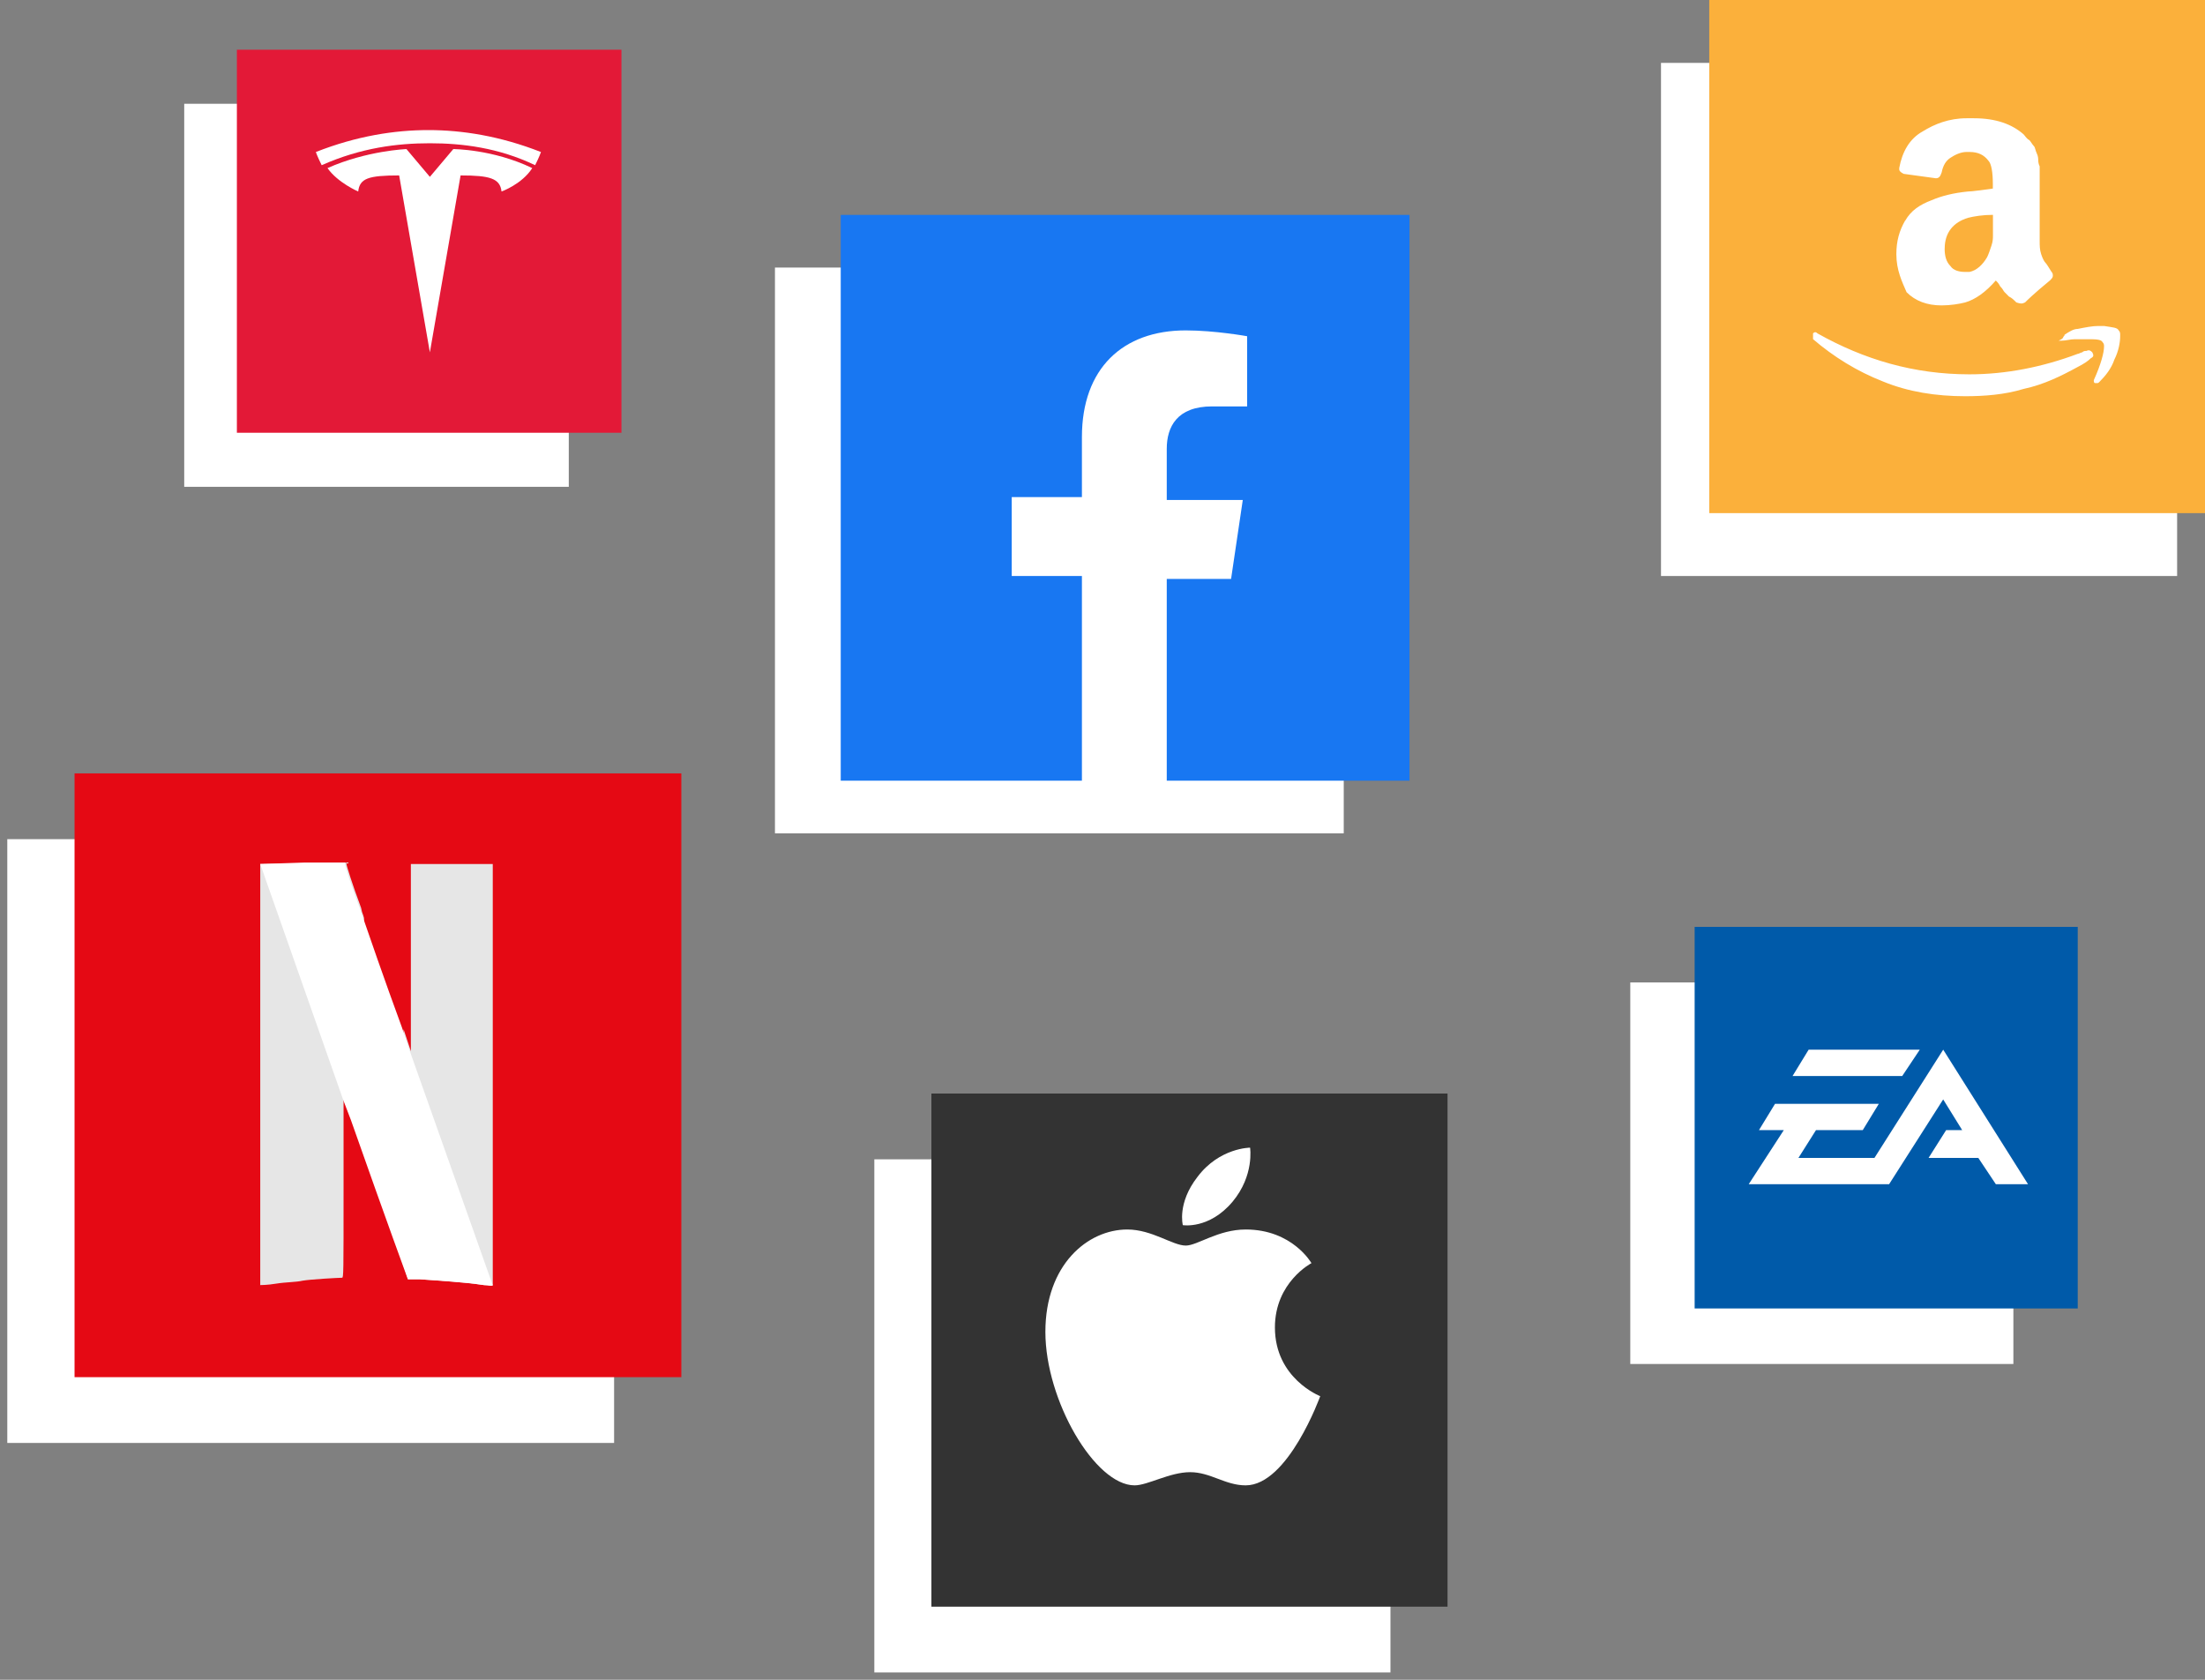 <!-- Generated by IcoMoon.io -->
<svg version="1.1" xmlns="http://www.w3.org/2000/svg" width="42" height="32" viewBox="0 0 42 32">
<rect x="0" y="0" width="42" height="32" fill="#808080" stroke="none"/>
<title>stocks</title>
<path fill="#fff" d="M16.654 22.085h9.831v9.775h-9.831v-9.775z"></path>
<path fill="#333" d="M17.741 20.832h9.831v9.775h-9.831v-9.775z"></path>
<path fill="#fff" d="M23.812 21.863s-0.585 0-1.003 0.557c-0.39 0.501-0.279 0.919-0.279 0.919s0.501 0.084 0.947-0.446c0.418-0.501 0.334-1.030 0.334-1.030zM23.728 23.422c-0.529 0-0.919 0.306-1.142 0.306-0.251 0-0.641-0.306-1.114-0.306-0.752 0-1.56 0.668-1.56 1.95 0 1.309 0.947 2.924 1.699 2.924 0.251 0 0.668-0.251 1.058-0.251s0.668 0.251 1.058 0.251c0.808 0 1.42-1.699 1.42-1.699s-0.863-0.334-0.863-1.309c0-0.863 0.696-1.225 0.696-1.225s-0.362-0.641-1.253-0.641z"></path>
<path fill="#fff" d="M0.139 15.986h11.558v11.502h-11.558v-11.502z"></path>
<path fill="#e50914" d="M1.42 14.733h11.558v11.502h-11.558v-11.502z"></path>
<path fill="#e6e6e6" d="M7.826 16.46v3.565l-0.139-0.418-0.195 3.955c0.195 0.529 0.279 0.808 0.279 0.808h0.223c0.39 0.028 0.863 0.056 1.225 0.111 0.084 0 0.167 0.028 0.167 0v-8.021h-1.56z"></path>
<path fill="#e6e6e6" d="M4.957 16.46v8.021s0.139 0 0.306-0.028c0.167-0.028 0.39-0.028 0.501-0.056 0.167-0.028 0.696-0.056 0.752-0.056 0.028 0 0.028-0.084 0.028-1.699v-1.699l0.139 0.362c0.028 0.056 0.028 0.084 0.056 0.139l0.195-3.955c-0.028-0.111-0.028-0.056-0.056-0.195-0.167-0.446-0.279-0.808-0.279-0.835v-0.028l-1.643 0.028z"></path>
<path fill="#fff" d="M4.957 16.46l1.587 4.512 0.139 0.362c0.696 1.977 1.086 3.036 1.086 3.036h0.223c0.39 0.028 0.863 0.056 1.225 0.111 0.084 0 0.167 0.028 0.167 0l-1.587-4.484-0.139-0.418c-0.139-0.39-0.251-0.668-0.808-2.284-0.167-0.446-0.279-0.808-0.279-0.835v-0.028h-0.78l-0.835 0.028z"></path>
<path fill="#fff" d="M31.638 1.198h9.831v9.775h-9.831v-9.775z"></path>
<path fill="#fbb03b" d="M32.557 0h9.831v9.775h-9.831v-9.775z"></path>
<path fill="#fff" d="M36.289 4.205c0.111-0.195 0.279-0.306 0.501-0.39 0.195-0.084 0.418-0.139 0.696-0.167 0.084 0 0.251-0.028 0.473-0.056v-0.084c0-0.223-0.028-0.39-0.084-0.446-0.084-0.111-0.195-0.167-0.362-0.167h-0.056c-0.111 0-0.223 0.056-0.306 0.111s-0.139 0.139-0.167 0.279c-0.028 0.084-0.056 0.111-0.111 0.111l-0.613-0.084c-0.056-0.028-0.084-0.056-0.084-0.084v-0.028c0.056-0.306 0.195-0.557 0.446-0.696 0.223-0.139 0.501-0.251 0.836-0.251h0.139c0.418 0 0.724 0.111 0.947 0.306 0.028 0.028 0.056 0.083 0.111 0.111 0.028 0.028 0.056 0.084 0.084 0.111s0.028 0.084 0.056 0.139c0.028 0.056 0.028 0.111 0.028 0.111 0 0.028 0 0.084 0.028 0.139v1.42c0 0.084 0 0.167 0.028 0.251s0.056 0.139 0.084 0.167c0.028 0.028 0.056 0.084 0.111 0.167 0.028 0.028 0.028 0.056 0.028 0.084s-0.028 0.056-0.056 0.084c-0.306 0.251-0.446 0.39-0.473 0.418-0.056 0.028-0.084 0.028-0.167 0-0.056-0.056-0.084-0.084-0.139-0.111l-0.084-0.084c-0.028-0.028-0.028-0.056-0.084-0.111-0.028-0.056-0.056-0.084-0.084-0.111-0.195 0.223-0.39 0.362-0.585 0.418-0.111 0.028-0.279 0.056-0.446 0.056-0.279 0-0.501-0.084-0.668-0.251-0.084-0.195-0.195-0.418-0.195-0.724 0-0.251 0.056-0.446 0.167-0.641zM37.041 4.735c0 0.139 0.028 0.251 0.111 0.334 0.056 0.084 0.167 0.111 0.279 0.111h0.084c0.139-0.028 0.251-0.139 0.334-0.279 0.028-0.056 0.056-0.139 0.084-0.223s0.028-0.139 0.028-0.195v-0.39c-0.195 0-0.362 0.028-0.473 0.056-0.279 0.084-0.446 0.279-0.446 0.585zM39.325 6.378c0 0.028-0.028 0.028-0.028 0.056-0.028 0.028-0.028 0.028-0.084 0.056h0.056c0.084 0 0.167-0.028 0.251-0.028h0.223c0.167 0 0.279 0 0.306 0.056 0.028 0.028 0.028 0.056 0.028 0.083 0 0.111-0.056 0.334-0.195 0.641 0 0.028 0 0.056 0.028 0.056h0.028c0.028 0 0.028 0 0.056-0.028 0.111-0.111 0.223-0.251 0.279-0.418 0.084-0.167 0.111-0.334 0.111-0.446v-0.028c0-0.028 0-0.056-0.028-0.084-0.028-0.056-0.111-0.056-0.279-0.084h-0.111c-0.111 0-0.251 0.028-0.39 0.056-0.084 0-0.167 0.056-0.251 0.111zM34.618 6.35c-0.028-0.028-0.056-0.028-0.084 0v0.111c0.39 0.334 0.836 0.613 1.337 0.808 0.473 0.195 1.003 0.279 1.56 0.279 0.362 0 0.752-0.028 1.114-0.139 0.39-0.083 0.724-0.251 1.030-0.418 0.111-0.056 0.195-0.111 0.251-0.167 0.056-0.028 0.056-0.056 0.028-0.111-0.028-0.028-0.056-0.056-0.111-0.028-0.028 0-0.056 0-0.084 0.028-0.028 0-0.056 0.028-0.084 0.028-0.668 0.251-1.365 0.39-2.061 0.39-1.058 0-2.005-0.279-2.896-0.78z"></path>
<path fill="#fff" d="M14.761 5.097h10.834v10.778h-10.834v-10.778z"></path>
<path fill="#1877f2" d="M16.014 4.094h10.834v10.778h-10.834v-10.778z"></path>
<path fill="#fff" d="M20.581 14.928h1.643v-3.899h1.225l0.223-1.504h-1.448v-0.975c0-0.418 0.195-0.808 0.863-0.808h0.668v-1.337s-0.613-0.111-1.17-0.111c-1.198 0-1.977 0.724-1.977 2.033v1.142h-1.337v1.504h1.337v3.955h-0.028z"></path>
<path fill="#fff" d="M31.053 18.715h7.297v7.269h-7.297v-7.269z"></path>
<path fill="#005aa9" d="M32.279 17.657h7.297v7.269h-7.297v-7.269z"></path>
<path fill="#fff" d="M37.013 19.997l-1.309 2.061h-1.448l0.334-0.529h0.891l0.306-0.501h-1.977l-0.306 0.501h0.473l-0.668 1.030h2.674l1.030-1.615 0.362 0.585h-0.306l-0.334 0.529h0.947l0.334 0.501h0.613l-1.615-2.562z"></path>
<path fill="#fff" d="M36.567 19.997h-2.117l-0.306 0.501h2.089l0.334-0.501z"></path>
<path fill="#fff" d="M3.509 1.977h7.325v7.297h-7.325v-7.297z"></path>
<path fill="#e31937" d="M4.512 0.947h7.325v7.297h-7.325v-7.297z"></path>
<path fill="#fff" d="M8.188 6.712l0.585-3.37c0.557 0 0.752 0.056 0.78 0.306 0 0 0.39-0.139 0.585-0.446-0.752-0.362-1.504-0.362-1.504-0.362l-0.446 0.529-0.446-0.529s-0.752 0.028-1.504 0.362c0.195 0.279 0.585 0.446 0.585 0.446 0.028-0.251 0.195-0.306 0.78-0.306l0.585 3.37z"></path>
<path fill="#fff" d="M8.188 2.729c0.613 0 1.309 0.084 2.005 0.418 0.084-0.167 0.111-0.251 0.111-0.251-0.78-0.306-1.504-0.418-2.144-0.418s-1.365 0.111-2.144 0.418c0 0 0.028 0.084 0.111 0.251 0.752-0.334 1.448-0.418 2.061-0.418z"></path>
</svg>
